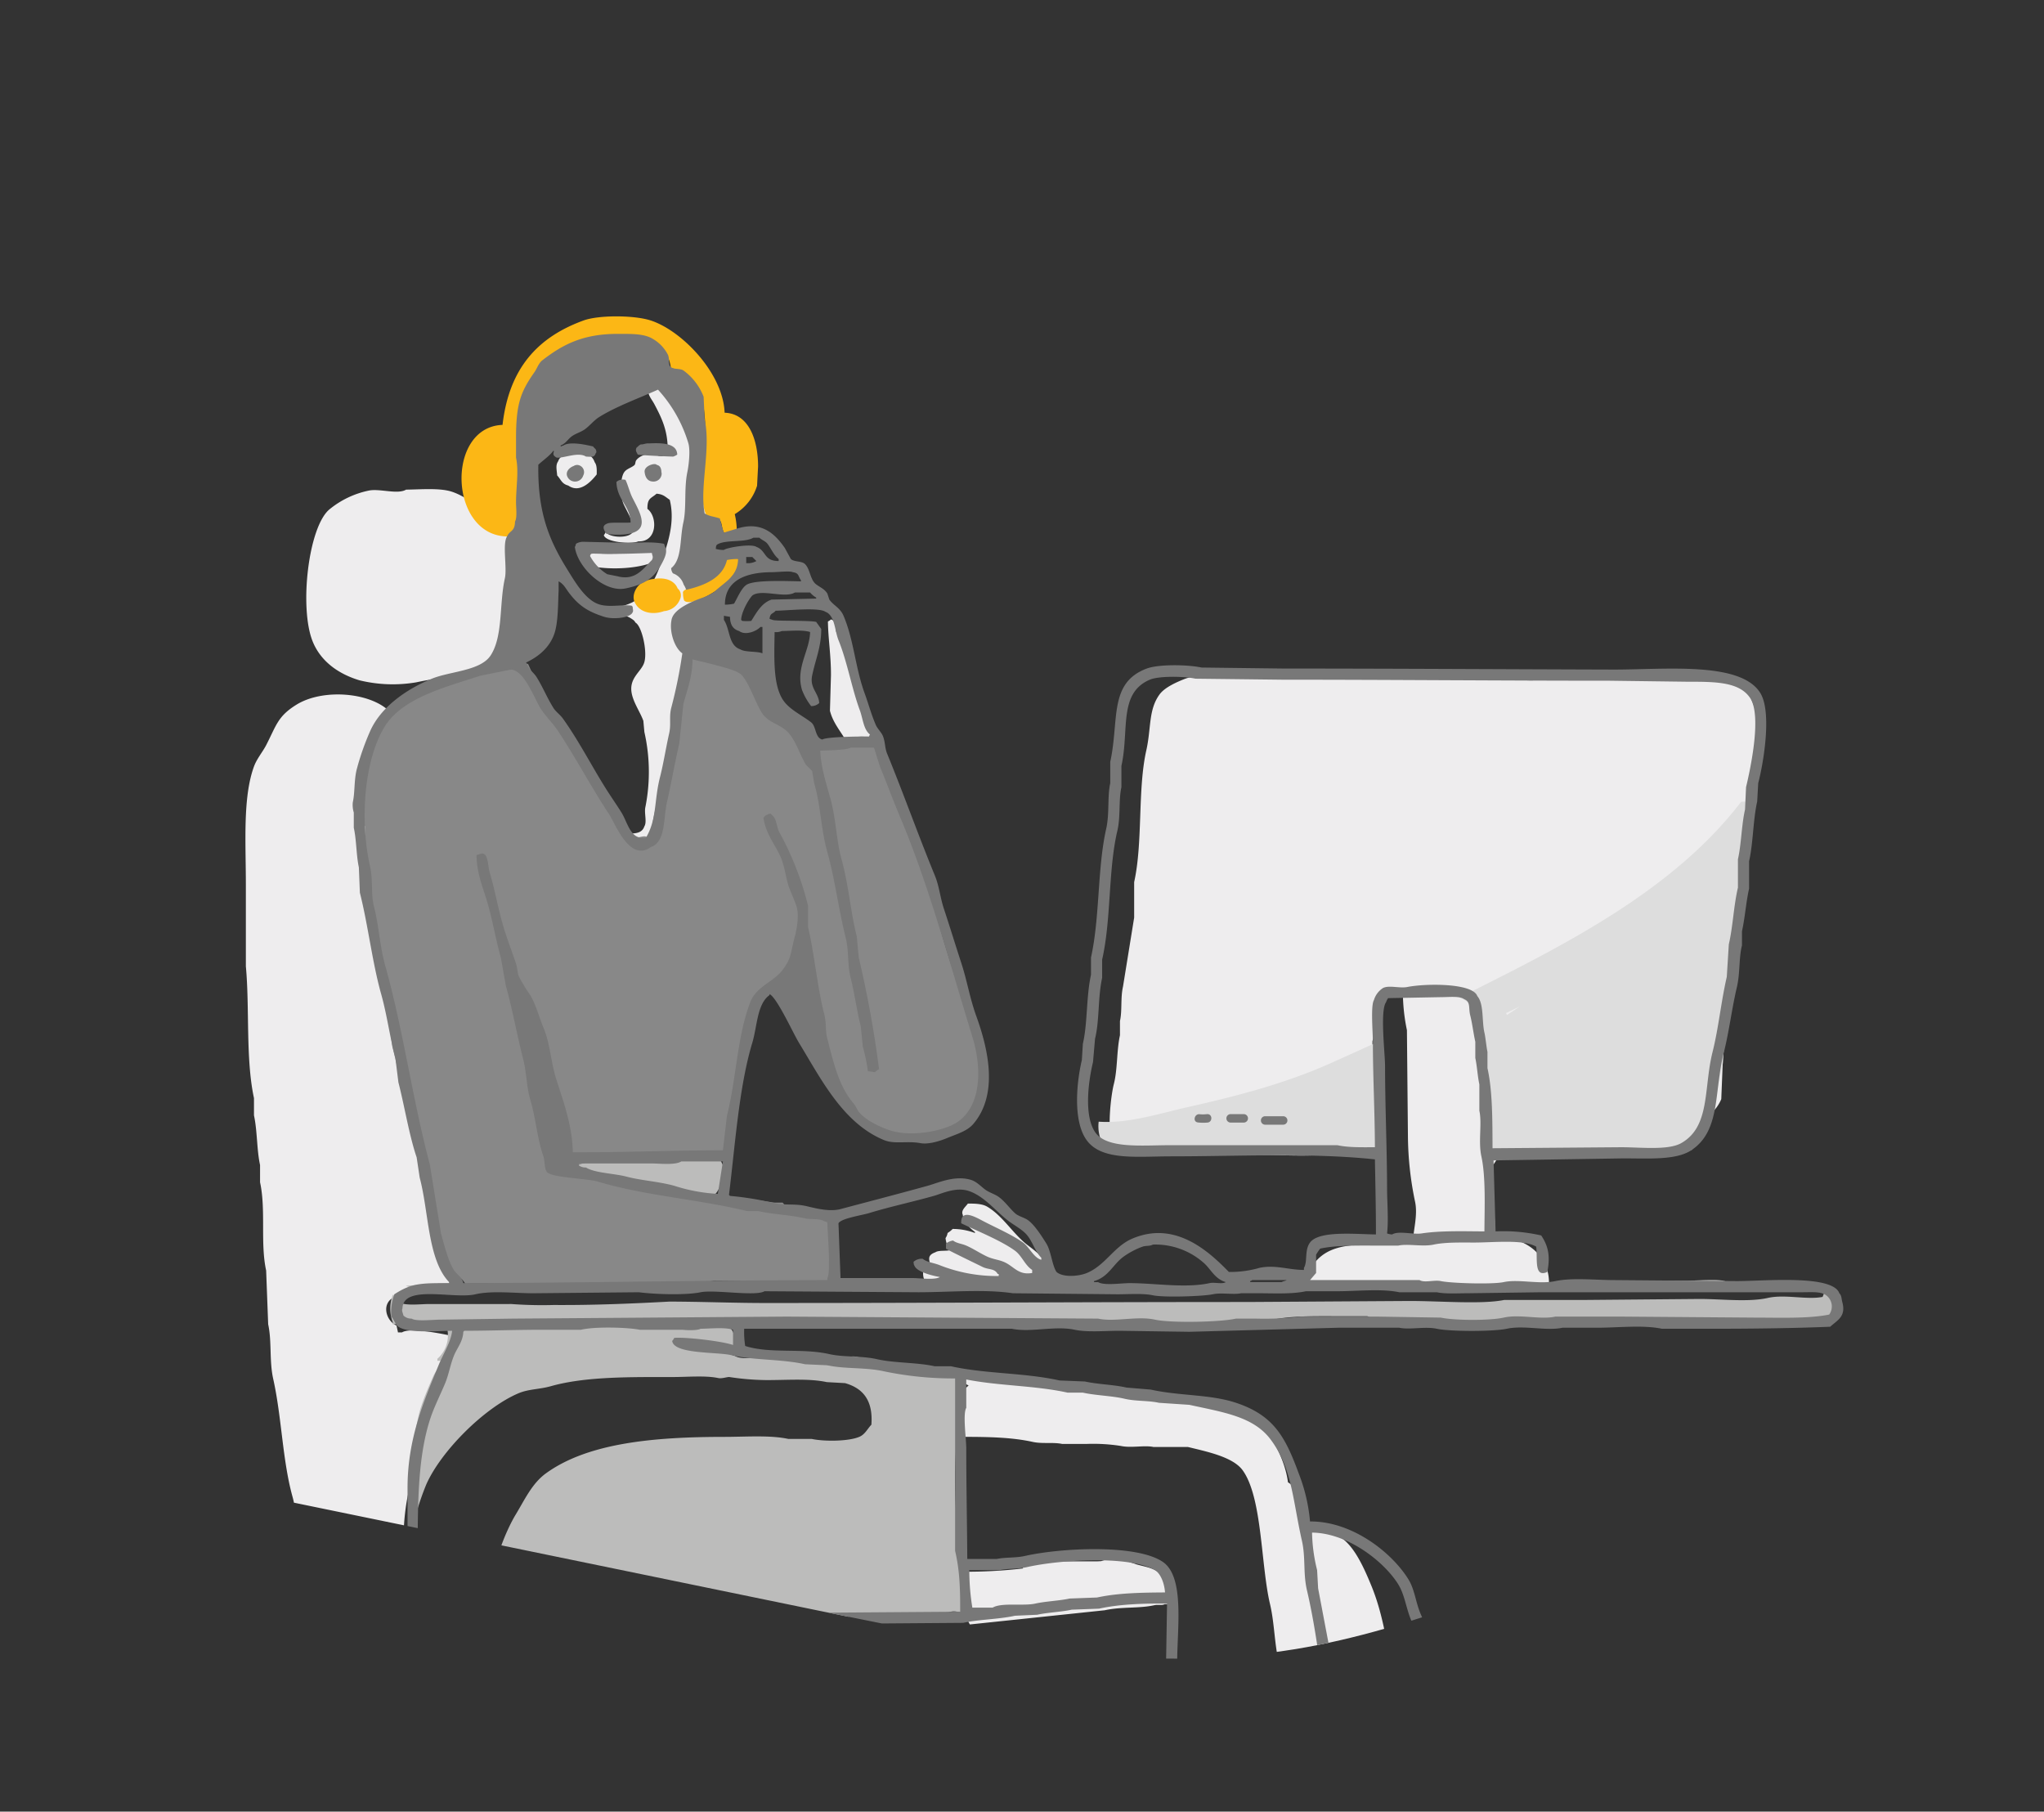 <svg xmlns="http://www.w3.org/2000/svg" viewBox="0 0 530.349 470"><rect x="0" y="0" width="530.349" height="470" fill="#333333" stroke="none"/><defs><clipPath id="a"><path d="M509.494 310.835c-8.37-7.146-18.792-12.195-25.132-21.19-14.878-21.114-.198-49.303 7.82-73.855 16.205-49.613.315-108.147-38.754-142.755s-99.092-43.32-146.388-21.247l-95.543-7.633C-63.57 5.665-.166 324.213 23.273 348.487c22.277 23.07.71 30.607 32.122 37.07l156.533 32.205c40.962 8.427 83.046 16.886 124.305 10.061 31.171-5.156 60.194-18.787 90.217-28.627s63.067-15.83 92.92-5.487c17.936-24.761 13.376-63.02-9.876-82.874z" fill="none"/></clipPath></defs><g clip-path="url(#a)"><path d="M178.89 150.48c.34-.604-.143-5.327.144-6.085a54.603 54.603 0 0 0 1.315-6.317v-5.785c3.304-15.327-1.492-26.64-8.946-33.942a5.46 5.46 0 0 0-2.893.79 1.87 1.87 0 0 1-.527 1.051c.102 2.561.999 3.131 1.842 4.737 1.828 3.477 3.515 6.8 3.42 12.102a4.773 4.773 0 0 0-.79 1.053c-.454.171-.256.051-.525.261-1.217-.034-1.351-.077-1.843-.788-2.126.039-4.078.621-4.998 1.842-.299.398-.154 1.015-.526 1.314-.884.72-2.006.9-2.631 1.842-1.12 1.696-.929 6.072-.264 7.896.563 1.542 3.42 6 2.632 7.366-.75 1.966-5.999 1.76-7.105.261-.18.206-.346.587-.525.792.668 1.957 7.585 2.317 8.945 1.576 5.018.193 5.02-6.474 2.368-8.419-.044-2.873.967-2.68 2.368-3.944 1.811.142 2.297.852 3.42 1.576 1.235 4.89.015 9.584-1.315 13.682-2.69 8.282-5.285 14.556-16.313 14.47l-.263.266a9.83 9.83 0 0 0 .02.691 15.909 15.909 0 0 1 5.05.621 7.673 7.673 0 0 1 3.525 1.578 3.975 3.975 0 0 1 .435.585c1.567.846 3.101 7.263 2.283 10.207-.735 2.646-4.373 4.158-3.157 8.68.623 2.317 2.135 4.48 2.894 6.577l.263 2.895a46.722 46.722 0 0 1 .264 19.472c-.353 1.555.459 3.859-.264 4.998-.532 1.601-1.973 1.94-4.21 1.84l-.263 1.316h-.789l.526 2.895c2.222.055 3.714.385 5-.788h.526v.26a4.386 4.386 0 0 1-2.63.793c.49.437.725.591 1.315.261a5.65 5.65 0 0 0 2.63-.26c.205-.408-.427-1.144 0-1.847.17-.274 1.109-.458 1.317-.788q.79-3.68 1.579-7.365c3.44-10.702 3.264-24.958 6.314-35.783.936-3.32.643-7.524 2.105-10.26h1.052c-.105-.54-.065-.51-.263-.789-.703-2.034-2.356-1.169-3.683-1.846-.862-1.336 6.216-.9 5.798-2.7-.881-3.806-6.452-5.603-4.627-8.84z" fill="#eeedee"/><path d="M189.821 117.822c-.059.609-.051.741-.262 1.05-.088.265-.176.526-.263.792-.527.085-1.053.175-1.58.261-.165 7.545-5.776 7.635-5.787 13.155a6.581 6.581 0 0 1 1.052 1.315c.839.218 1.448.634 2.105.266 4.123-.407 7.134-6.985 8.156-10.788.42-1.563-.237-4.218.526-5.528v-1.05c-1.628-.248-2.012.446-3.947.527zm-18.943 27.36c.306-.702.77-1.606.264-2.368v-.527c-5.17 1.658-13.053 1.345-19.471 1.32v1.84a6.544 6.544 0 0 1 1.052 1.316c5.461 1.241 13.962.856 18.155-1.58zm-53.673-17.626c-3.098-1.006-7.95-.57-11.84-.526-2.222 1.34-6.932-.369-9.736.26a23.634 23.634 0 0 0-9.997 4.737c-5.602 4.308-8.077 25.694-4.473 34.469 2.082 5.07 6.598 8.337 12.102 9.999a36.365 36.365 0 0 0 14.734.526c10.563-2.26 19.27-1.503 24.206-9.472 2.482-4.013 5.066-15.155 2.894-21.84-2.195-6.753-11.248-15.999-17.89-18.153zm37.623-4.475c.032-1.327.035-2.454-.526-3.156-.76-2.291-3.082-2.758-6.314-2.63-.31.21-.44.21-1.052.262-.823.78-1.681.87-2.105 2.107-.74 1.04-.363 2.26-.264 3.683 1.022 1.092 1.159 2.17 2.894 2.629 3.096 2.188 6.135-1.315 7.367-2.895zm-38.15 223.379c-1.915-.407-10.303-2.137-12.366-.788h-1.053c-.077-.452-.228-1.075-.377-1.769-2.825-1.314-3.99-5.823-.581-7.384 4.617-2.114 9.56-1.981 14.34-3.34a72.005 72.005 0 0 0-1.28-13.556l-.262-7.104c-1.2-5.508-.92-11.85-2.105-17.1l-.526-7.104-2.632-15.79q-1.708-18.679-3.42-37.358l-.262-9.473c-1.643-7.562.023-16.834-1.58-24.208v-5.524c-.807-3.726-.629-7.336-2.368-10-4.041-6.187-17.867-7.712-25.258-3.155-4.92 3.032-5.243 5.404-7.892 10.526-.899 1.734-2.427 3.524-3.157 5.524-2.941 8.046-2.107 19.801-2.106 30.52v21.313c1.005 10.835-.09 24.028 2.106 34.203v4.47c.891 4.112.699 8.86 1.578 12.895v4.47c1.556 7.178.03 15.777 1.579 22.894l.526 13.943c.977 4.428.26 9.486 1.315 14.21 2.201 9.861 2.385 21.107 4.999 30.52 1.036 3.73.957 7.25 2.105 10.786 2.584 7.957 6.81 15.22 12.893 19.733 3.64 2.702 4.45 4.65 11.05 4.737.547-.514 1.631-.746 2.105-1.315a11.44 11.44 0 0 0 2.29-5.854c-2.36-11.742-2.602-25.763 1.96-36.715q.11-2.004.222-4.002c.862-3.43 1.316-7.078 2.63-10.26.908-2.196 1.754-4.663 2.895-6.843.587-1.122 1.587-1.901 1.842-3.422h-1.053a13.004 13.004 0 0 1 2.63-4.47c.043-2.021-.104-3.118-.787-4.21zm248.107 109.187c-3.663-14.645-3.657-31.35-8.943-44.198-1.805-4.385-4.88-11.674-9.21-13.155a3.085 3.085 0 0 0-.802-.424 1.173 1.173 0 0 0-.122-.48c-.949-1.906-3.872-1.784-5.11-.26a1.102 1.102 0 0 0-1.044 1.086v1.313c-.424-.878-.24-2.231-.552-3.342-.77-2.75-1.418-5.589-2.367-8.42a5.633 5.633 0 0 0-2.368-3.156.66.66 0 0 0-.079-.023c-.77-6.051-4.349-12.434-8.2-16.716-.741-.822-2.414-1.702-3.533-.955a2.526 2.526 0 0 1-1.264.37c-6.903-4.255-16.639-4.503-24.392-4.7a.975.975 0 0 0-.796.334c-.062-.004-.125-.013-.187-.02-.58-.087-1.161-.162-1.74-.275-4.715-.923-9.063-2.099-13.704-3.29-3.873-.993-8.395-.312-12.35-.312-.552 0-1.133.017-1.722.034-2.007-.218-4.015-.428-6.02-.65-2.998-.335-5.946-1.471-8.976-1.302a1.104 1.104 0 0 0-.554 2.042c.184.118.387.2.576.306-1.367 1.12-2.57 2.6-1.252 4.37-.023 2.732-.49 6.702.262 8.946 6.437.013 12.31.142 17.628 1.315 2.48.548 5.352.03 7.63.527h6.314a46.203 46.203 0 0 1 8.946.526c2.634.574 6.114-.24 8.42.262h8.946c4.743 1.177 11.665 2.535 14.209 6.05 5.121 7.092 4.687 24.534 7.102 34.73 1.175 4.968 1.111 10.308 2.368 15.524 3.268 13.58 3.8 28.751 7.102 42.36 1.4 5.76 1.336 11.666 2.634 17.104 1.756 7.362 1.387 15.532 3.156 22.628.621 2.484.009 5.807 1.315 7.627 3.147 3.961 8.128-.265 8.946-3.417.933-3.585-.96-7.897-1.579-10.526q-.523-4.998-1.05-10a85.842 85.842 0 0 1-2.632-19.733c-.007-5.99.627-13.275-.527-18.414-.358-1.593.182-3.096-.524-4.21v-.791h.26c1.266 4.595 4.563 8.359 6.842 12.106 2.218 3.644 3.635 8.162 7.104 10.522.649.364 2.585-.686 3.158-1.315 2.308-3.04.441-8.633-.265-11.575-.737-3.083-.317-5.477-1.054-8.423zm74.805-281.619c-1.418 0-1.953.107-1.863.313 2.031-.21 3.053-.313 1.862-.313zm-215.875 10.781c-.76-2.257-1.462-4.032-2.058-6.473-.67-2.745-1.384-5.824-2.105-8.419-.545-1.97-.26-4.12-1.314-5.529v-.522h-1.316v-2.107c-.264-.26-.527-.527-.79-.788-.27-.214-.064-.098-.526-.265a2.891 2.891 0 0 1-.789.526c.077 4.608.804 8.78.79 13.944l-.264 9.211c1.016 4.094 4.091 6.518 5.262 10.26 2.83-.24 4.885-1.541 6.577.788 1.44-1.96-.461-5.04-1.314-6.577a21.03 21.03 0 0 1-2.153-4.05zm27.937 149.811c1.02-.266 1.778-1.55 3.157-1.315 2.663.455 12.171 3.332 14.998.788 1.478-.54 1.753-2.273 2.63-3.421-.437-3.662-3.415-5.828-5.79-7.627-3.723-2.822-6.439-7.614-10.523-10-1.273-.74-3.068-.804-4.999-.787-.571.818-1.86 1.769-1.315 2.895.185 1.871 1.948 3.58 3.157 4.47v.262a16.547 16.547 0 0 0-5.789-1.05 6.533 6.533 0 0 1-1.315 1.05 3.097 3.097 0 0 1-.526 1.319c.155 1.473.59 2.488 1.841 2.89-1.097.69-3.467.111-4.473.792-2.828.99-.942 2.626-1.578 3.683a20.102 20.102 0 0 1-1.579 1.315 4.168 4.168 0 0 0 .264 2.107c1.074 3.049 4.718 1.332 8.155 2.102.89.201 2.422.857 3.685.527zm199.662-157.065c-.163-.12-.312-.253-.484-.362a.957.957 0 0 0-.912-.082 21.571 21.571 0 0 0-2.929-.48c-1.437-.143-2.87-.243-4.3-.348-2.654-.908-4.802-1.578-4.963-1.942-2.584.267-6.813.713-10.316 1.36a459.766 459.766 0 0 0-4.539-.028q-2.9 0-5.803-.009a89.855 89.855 0 0 1-3.79-.813c-2.924-.694-8.363.513-12.744 1.5a37.35 37.35 0 0 1-4.903.138c-1.919-.384-3.903-.983-5.649-.816-11.592-2.279-24.058-.497-37.825-.497-6.443.004-13.742-.702-19.468.527q-3.947.135-7.894.265c-2.075.459-4.075-1.387-6.345-.843-1.07.257-3.126.719-4.11.822-1.83.188-3.623-1.14-7.174.282-2.154.865-5.024 2.167-6.314 3.949-2.907 4.017-2.13 8.714-3.42 14.47-2.304 10.264-.853 23.78-3.157 34.203v9.211l-2.894 17.892c-.677 2.984-.183 6.209-.789 8.941v3.687c-.88 3.961-.603 8.822-1.58 12.629-.823 3.212-1.848 12.59-.262 15.258.778 1.31 3.234 3.233 5.788 2.633.613-.145 1.337-.753 2.368-.526 1.277.278 3.79.963 5.79.526a34.754 34.754 0 0 1 12.363.262q5.788.135 11.58.265c6.971-.004 15.896.707 21.574-.792 3.255-.86 5.614 2.278 7.629 1.053 2.285-.873 1.51-4.166 1.051-6.316q.135-2.627.266-5.259a25.297 25.297 0 0 0-1.054-5.263 27.093 27.093 0 0 1 0-8.684v-4.21c.897-3.957 2.651-7.507 2.63-11.84 1.276-.45 3.601-.33 4.736-1.05h.527a48.673 48.673 0 0 0 1.053 9.995q.129 13.817.261 27.63a85.473 85.473 0 0 0 1.842 16.838c.766 3.52-.45 7.357-.527 10.26-10.599 1.958-20.722-1.387-26.045 6.317a15.056 15.056 0 0 0-2.411 4.884c15.022 1.06 30.051 1.021 45.084.661.608-.076 1.21-.164 1.79-.286a3.289 3.289 0 0 1 2.075.192q7.387-.199 14.779-.432c.336-7.484-5.985-12.548-13.959-12.389-.034-6.865-.822-11.913-.788-18.418.857-.827 1.739-3.032 2.895-3.418 1.336-.45 5.122 2.094 8.42 1.315.873-.21 2.27-1.036 3.416-.788a19.34 19.34 0 0 0 3.16.788 74.67 74.67 0 0 0 18.415-1.053c3.64-.788 6.98.895 10.264 0 3.238-.883 6.676-3.627 7.892-6.578l.527-3.156c.33-.411 1.396-.467 1.842-.788a10.22 10.22 0 0 0 2.629-3.687l1.053-26.045c.596-2.677.72-6.154 1.315-8.685v-2.368c.334-.985 1.268-1.606 1.58-2.895l1.054-19.467c.445-2.017-.005-4.63.522-6.843 1.332-5.542 2.201-13.019 3.687-18.415v-3.164c.037-.266.081-.531.116-.797.546-4.28.63-10.363-1.441-14.85a4.825 4.825 0 0 0-3.184-4.071z" fill="#eeedee"/><path d="M294.842 405.856a11.597 11.597 0 0 0-1.394-.458c-.25-.094-.485-.205-.743-.29a.889.889 0 0 0-.55.008 8.22 8.22 0 0 0-4.983-.51 16.53 16.53 0 0 0-1.456.415c-.313.017-.629.03-.938.048H274.6c-2.703 0-5.943-.604-8.513.312a1.095 1.095 0 0 0-.638 1.533 126.415 126.415 0 0 1-15.375.848c.003 4.882-.248 10.792 1.578 13.682q17.494-1.837 34.993-3.683c4.335-.959 8.885-.415 12.892-1.314.955-.214 1.998.12 2.632-.266h2.368c-.667-3.353-1.391-5.014-2.482-6.07-.883-3.107-4.19-3.422-7.213-4.255z" fill="#eeedee"/><path d="M437.894 332.262H412.11c-.732.486-2.766.304-3.944.264 1.674 1.04 8.805.077 11.048 0h28.68c-1.316-.818-7.855-.264-10-.264zm-281.521-26.574q9.076 1.054 18.154 2.105a11.735 11.735 0 0 0 1.315 2.632c2.014-.017 2.864-1.396 4.473-1.054 1.471.315 3.188 1.923 4.737.79 1.446-.477 3.684-6.25 2.367-8.156a4.704 4.704 0 0 0-.79-1.314c-1.66-.326-10.528-.829-12.366-.266-.752.231-1.189 1.07-2.63.79a56.501 56.501 0 0 0-6.577-.79h-6.052c-1.994-.44-5.553-1.439-8.156-.788a10.686 10.686 0 0 0-2.631 1.315 8.398 8.398 0 0 0-.526 2.895c4.848-.274 5.257.651 8.682 1.841zm317.569 28.152c-.458.677-.72 2.013-1.053 2.632-4.15.799-9.76-.743-14.21.263-5.014 1.135-12.092.264-17.625.264l-30.26.263h-20.52c-5.764 1.173-16.65.261-24.47.261q-21.043.135-42.095.266c-39.542 0-83.627.261-125.24.261-7.96 0-16.465-.347-24.756-.366-10.032.542-20.028.95-30.086.88a108.85 108.85 0 0 1-11.056-.26c-.134.005-.27.005-.404.011h-20.785c-2.336 0-6.464.542-7.894-.526-.968-.334-1.184-.681-1.315-1.842h-.264a9.996 9.996 0 0 0 0 7.103v.526c4.97-.366 10.916-.481 14.208 1.578a8.1 8.1 0 0 1-2.63 7.368v.525h1.052c-.349 1.698-1.502 2.595-2.104 3.948-1.148 2.574-2.284 5.267-3.158 7.892-1.57 4.71-1.79 10.54-3.094 15.605.388 4.995.977 9.973 1.282 14.971a20.399 20.399 0 0 1 .496-2.685 71.32 71.32 0 0 1 2.632-7.63c3.826-8.684 15.088-19.935 23.943-23.682 2.64-1.116 5.404-.99 8.419-1.842 8.924-2.513 20.386-2.368 31.572-2.368 3.777.002 8.529-.443 11.84.266.943.201 2.4-.339 2.895-.266a68.562 68.562 0 0 0 9.471.792c5.487.022 11.153-.477 15.787.525l4.735.263c4.928 1.392 7.292 4.784 6.841 10.788-1.054 1.091-1.64 2.522-3.157 3.156-2.793 1.173-9.024 1.237-12.366.526h-6.051c-4.746-1.019-11.063-.526-16.576-.526-18.546 0-35.51 1.627-46.307 9.472-3.625 2.634-5.502 6.852-7.894 10.787-2.167 3.57-7.233 14.637-5.525 21.575.593 2.406 2.512 5.06 4.736 5.79h5.526l12.892-.79c1.401-.302 11.045-1.565 12.366-1.052 1.113.433 1.551 1.268 3.42 1.315h14.471c4.933 1.066 14.25.42 18.68-.527h7.63c3.568-.77 7.58 1.058 11.023.336 1.927-.404 6.932-1.51 8.71-1.124h11.052c1.726.373 6.057.716 7.366-.263 3.728-1.291 6.15 3.265 5.029-1.169-2.592-10.252-4.573-36.361-2.397-45.926l1.149-8.42c0-5.637-2.147-6.658-6.938-6.315-6.271.447-14.887-2.645-19.733-4.21a4.913 4.913 0 0 0-6.052 2.105c-4.678-.358-9.288-1.664-13.418-2.632-4.003-.938-10.242 1.769-13.155 0h-.527a8.107 8.107 0 0 0 .79-4.997c-.51-.527-.59-1.242-1.053-1.842-.614-.44-1.228-.877-1.842-1.316h-.526v-.264c10.612-.261 23.804-1.614 33.414.527h5.79c3.438 0 6.155.01 8.418 0 .604-.004 1.63.293 1.842.261a20.306 20.306 0 0 1 6.84 0h12.104c7.848 0 17.203 1.015 24.205-.524h8.157c7.814 0 16.979.815 23.943-.527l3.946.263 13.419-.788c5.295-1.218 11.902-1.053 17.891-1.053h7.368c.533.171 1.426.882 2.103 1.053h18.945c8.183 1.878 19.617 1.052 29.2 1.052 12.796 0 24.56-.79 37.89-.79 6.634 0 13.246-.163 18.68 1.053 4.446.993 12.784-.578 14.21-2.632.766-1.102.813-2.567.788-4.472-.9-.921-1.765-1.962-2.63-2.895zm-355.519-1.134l-13.093.873c1.863 1.16 9.32-.081 12.914-.085a3.697 3.697 0 0 1 .179-.788z" fill="#bcbcbb"/><path d="M254.958 275.984l-1.628-10.817c-1.409-5.272-4.498-8.725-6.05-13.417-4.62-13.945-7.883-29.113-12.893-42.624-1.826-4.925-4.642-16.056-9.209-17.628-2.015-1.435-7.402 1.317-9.21 1.841-1.41.411-2.718-.768-3.945 0h-1.317a33.102 33.102 0 0 1-1.315-5.26 6.102 6.102 0 0 1-4.383-2.444 3.461 3.461 0 0 1-4.073-2.014 70.941 70.941 0 0 1-3.27-8.265c-.255-.741-.527-1.476-.798-2.21a3.606 3.606 0 0 1-.367.145c-2.372.653-4.282-.803-5.122-2.907-.06-.152-.12-.305-.182-.456a2.837 2.837 0 0 1-.118-.482q-4.657-.158-9.313-.31c-1.892.522-2.383 2.11-3.682 3.156.085 1.402.175 2.807.26 4.21-.286 1.117-.988 2.642-1.314 3.948v1.841c-.257.58-1.088 1.231-1.315 2.103-.368 1.413.39 3.049.527 3.685q-.661 3.549-1.317 7.102c-2.364 6.468-5.65 14.418-6.053 22.628-.355-.159-1.034-.724-1.314-.788-.992-.236-2.129.63-3.157 0l-2.63-3.683-1.579-.527c-1.709-1.19-2.188-4.361-3.422-6.05-.554-.763-1.828-1.118-2.368-1.844l-.526-1.842c-1.55-2.625-3.315-4.691-4.471-7.894-.454-.159-.948-3.137-1.7-3.154-1.087-2.182-6.505-5.937-4.878-8.16-.197-1.824-1.355-2.193-2.107-3.417q-1.84-4.08-3.682-8.158c-7.006-2.805-12.398 1.843-17.627 3.946q-2.238.527-4.475 1.051c-4.118 1.525-9.003 3.555-12.365 6.053-3.312 2.465-5.39 6.961-7.367 10.788-1.74 3.368-2.37 6.642-2.368 12.104v3.944c.37 1.473 1.449 2.984 1.842 4.211v5.788c.892 3.995.99 8.577 1.841 12.367l.263 9.997c1.562 6.679 2.29 14.132 3.948 20.785q.525 4.079 1.052 8.157c2.971 11.606 4.902 23.382 8.42 34.204 1.189 3.665.257 8.29 1.315 12.367.563 2.173 1.92 3.955 2.631 5.787.467 1.208.232 2.088.788 3.159 1.37 2.633 4.347 3.663 5.79 6.05a108.211 108.211 0 0 1 12.366.262c3.496.355 5.607-.536 7.629-.262a32.44 32.44 0 0 0 5.79 0c5.528-.929 11.8 2.399 16.727 1.31 2.235-.492 4.12-1.391 5.374-1.049 1.57.433 3.61-.274 4.736-.524 3.884-.868 8.47.218 11.84-.527h6.052c7.511 0 21.196 3.385 25.898.456-.175-4.297-.465-10.629-.641-14.928-1.096-1.152-1.807-2.8-3.422-3.42l-8.68-.79c-.44-.525-.877-1.052-1.316-1.576h-2.105q-2.762-.399-5.524-.792a8.071 8.071 0 0 1-2.895.265 91.053 91.053 0 0 0-21.313-2.634c-.844-.886-2.279-.578-2.797-1.888-3.13.023-8.899-.471-10.62-1.794-.35-.351-8.578-.598-8.93-.947.004-1.595 1.096-2.922 8.666-3 3.36-.777 7.722-.79 11.839-.79h5.263a32.084 32.084 0 0 1 8.42 0 9.518 9.518 0 0 0 1.79.013 4.364 4.364 0 0 1 .112-.434c.445-1.245.63 1.663 1.183.466.737-2.989 2.266 2.024 3.197-.822.753-2.3 1.219-16.795 2.055-19.067.693-2.537 1.695-5.319 2.45-7.78.845-2.76.794-5.275 1.58-8.157a27.73 27.73 0 0 0 1.314-6.577c4.745-1.93 8.224-4.188 9.21-10.524 1.276 3.445-1.884 6.049-4.302 8.123a4.315 4.315 0 0 1 5.084 1.775 17.342 17.342 0 0 1 2.943 9.5 4.006 4.006 0 0 1-1.293 2.987 77.376 77.376 0 0 1 1.777 2.345c2.871 3.987 5.526 7.997 8.42 12.104.888 1.261 2.67 2.387 3.419 3.683.265.79.526 1.578.79 2.368 1.402 2.237 4.875 4.48 7.629 5.26 4.068 1.16 10.247-1.11 13.155-1.84 3.4-.85 5.348-.932 7.631-2.63 4.001-2.98 4.978-9.702 3.732-15.231z" fill="#888" fill-rule="evenodd"/><path d="M188.013 107.074c-.381-10.264-11.11-21.333-19.206-23.943-4.299-1.386-13.448-1.418-17.365 0-12.007 4.35-19.383 12.52-21.049 27.1-14.908.541-13.936 29.186 1.58 28.944.613-.527 1.207-.043 1.84-1.58.463-1.114.38-10.962.555-17.1a119.806 119.806 0 0 1 .822-16.262c0-2.101 5.036-10.186 8.884-12.944 7.097-5.086 28.624-8.31 29.995 4.21 8.453 1.864 8.993 9.312 8.991 19.697 0 2.981-.639 5.79-.639 8.77-.8 3.628.183 10.78 1.919 10.597a7.872 7.872 0 0 1 2.358.403c.736.467.473 2.422 1.315 3.42.443.21 2-.193 2.895-.264l.263-.263a19.596 19.596 0 0 0-.526-4.473 13.11 13.11 0 0 0 5.788-7.367l.263-4.998c.002-6.947-2.403-13.718-8.683-13.947zm1.077 37.813c-1.628.5-1.751 2.97-3.015 3.927a23.133 23.133 0 0 1-5.755 3.199c-1.62.526-3.38 1.096-3.094 1.894a5.668 5.668 0 0 0 .263 1.842c1.643 2.293 14.16-4.606 14.25-10.132-.091-1.552-2.205-1.032-2.649-.73zm-13.727 6.937c-1.357-1.766-3.737-1.963-5.773-1.62a7.396 7.396 0 0 0-3.024.997c-1.548.927-2.708 3.274-1.9 5.017 1.336 2.884 4.798 3.353 7.622 2.331a4.863 4.863 0 0 0 4.151-3.079 2.332 2.332 0 0 0-.613-2.8 3.988 3.988 0 0 0-.463-.846z" fill="#fcb715"/><path d="M437.67 186.361a1.097 1.097 0 0 0 0-2.192 1.097 1.097 0 0 0 0 2.192z" fill="#eeedee"/><path d="M345.676 275.648c-11.903 5.376-24.682 8.706-37.387 11.554-7.381 1.652-15.494 4.35-23.217 3.802a9.936 9.936 0 0 0 2.199 7.544c6.992.862 13.837-.673 20.855-.326 7.305.36 14.611.735 21.925.73 9.732-.008 19.658.705 29.45.848.013-9.928-1.282-19.767-1.704-29.66-4.064 1.904-8.145 3.711-12.121 5.508zm106.077-67.629c-17.594 23.052-46.016 37.23-71.324 49.904-.595.298-1.2.593-1.797.893a7.808 7.808 0 0 1 4.846 5.026c3.079 11.19 1.995 25.047 1.24 37.5.233.002.467.004.7.004a14.87 14.87 0 0 1 3.327-1.362c8.52-2.103 17.033-1.379 25.709-.902a161.218 161.218 0 0 0 24.501-.768 30.834 30.834 0 0 0 4.595-7.184c1.45-4.903 2.214-10.063 3.443-15.067a.28.28 0 0 0 .013-.039c.69-12.59 3.208-24.99 4.46-37.55a4.617 4.617 0 0 1-.088-1.878c.195-1.259.37-2.543.549-3.839.027-.451.074-.901.098-1.353.405-7.84.998-15.671 3.107-23.118a9.891 9.891 0 0 0-3.379-.267zm-60.745 55.298c-.072-.163-.16-.32-.242-.48q1.799-.858 3.583-1.747a137.173 137.173 0 0 1-3.34 2.227z" fill="#ddd"/><path d="M174.673 118.457a3.953 3.953 0 0 0 1.053-.525c-.107-3.059-4.16-3.047-7.367-2.894-.875-.072-1.292.288-2.105.262-.643.306-.668.566-1.052.79-.504.84.092 1.348.263 1.841 1.146.239 9.172.547 9.208.526z" fill="#787878"/><path d="M477.246 335.52c-1.75-4.89-19.44-3.157-26.574-3.157q-15.918-.132-31.835-.261c-4.837 0-10.916-.666-15.26.26-4.23.905-9.517-.573-13.418.264-2.958.634-13.71.296-16.312-.263-1.7-.364-4.265.514-5.526-.261h-28.416c.527-.617 1.054-1.23 1.578-1.844v-4.734a12.96 12.96 0 0 1 1.051-1.58c3.962-.904 9.923-.788 14.473-.788h5.787c2.559-.552 6.323.358 9.21-.266 3.012-.648 7.277-.522 10.523-.526 5.079-.002 12.676-.876 16.05 1.053.458 2.895-.702 8.195 2.895 6.578.878-4.334.111-6.95-1.58-9.472a43.906 43.906 0 0 0-11.839-1.052l-.526-18.416 33.678-.527c6.595 0 13.665.512 17.626-2.107 7.693-5.078 5.863-15.16 8.421-25.257 1.39-5.486 2.11-11.554 3.42-17.101.842-3.557.497-7.696 1.315-10.788v-3.684c.766-3.403 1.049-7.535 1.843-11.049v-7.104c1.067-4.68 1.022-10.66 2.105-15.524l.264-4.736c1.333-5.04 3.635-18.431.524-23.416-5.139-8.239-24.765-6.017-38.15-6.05-27.986-.078-57.085-.264-85.51-.266q-10.652-.129-21.31-.262c-3.527-.766-11.098-.903-14.209.262-9.932 3.721-7.095 13.341-9.471 24.208v5.524c-.787 3.597-.157 7.858-1.053 11.84-2.319 10.3-1.61 22.843-3.946 33.416v4.47c-1.255 5.747-.864 12.548-2.106 17.892q-.13 2.107-.262 4.21c-1.455 6.205-2.21 15.639 1.052 20.523 3.815 5.714 13.06 4.473 22.102 4.473 17.537 0 36.456-.977 52.883.788.107 6.065.276 12.996.264 19.471-5.377-.06-14.77-1.045-17.102 2.103-1.495 2.019-.57 4.888-1.58 6.578v.526c-3.925.013-7.477-1.421-11.575-.526a27.373 27.373 0 0 1-7.893 1.053c-5.275-5.404-13.91-13.346-24.995-8.682-4.84 2.036-6.999 6.918-11.841 8.945-2.107.883-6.19 1.223-7.892-.263-1.151-1.73-1.406-5.396-2.632-7.366-1.125-1.811-3.015-4.798-4.736-6.05-1.023-.746-2.487-.99-3.42-1.844-1.431-1.31-2.606-3.06-4.21-4.21-1.083-.775-2.329-1.064-3.42-1.841-1.209-.86-2.284-2.169-3.946-2.632-4.153-1.151-8.381.84-11.051 1.58-7.809 2.163-15.663 4.193-22.627 6.051-2.977.795-6.876-.323-8.946-.79-3.035-.683-5.459-.113-8.419-.79a76.793 76.793 0 0 0-11.314-1.84c-.087-.087-.175-.177-.263-.262 1.61-12.933 2.581-27.953 6.052-39.466 1.277-4.24 1.232-10.11 4.473-12.368v-.263c1.956.961 6.14 10.194 7.63 12.63 5.736 9.39 11.405 20.87 22.1 25.258 2.706 1.11 5.989.148 9.472.788 2.08.385 5.105-.591 6.841-1.315 2.54-1.057 5.21-1.768 6.84-3.683 6.405-7.524 4.047-18.889.79-27.89-1.752-4.84-2.366-9.105-3.947-13.944-1.505-4.61-3.037-9.618-4.473-13.945-1.002-3.026-1.199-5.843-2.368-8.683-4.276-10.386-8.143-21.287-12.365-31.573-.635-1.544-.446-2.786-1.053-4.47-.353-.982-1.436-1.992-1.842-2.896-1.155-2.578-1.994-5.715-2.894-8.158-2.482-6.723-2.836-13.913-5.525-20.257-.897-2.118-2.63-2.679-3.684-4.21l-.526-1.578c-.744-1.178-1.777-1.542-2.894-2.368-1.585-1.174-1.518-3.893-2.894-5.263-.866-.861-2.755-.497-3.683-1.315l-1.58-2.895c-2.458-3.496-5.87-7.049-12.365-5-.771.242-2.385.711-3.421 1.051a37.884 37.884 0 0 1-1.053-3.682c-1.768-.587-2.583-.476-3.946-1.315-1.33-7.113 1.694-16.534 0-24.47l-.263-5.787a15.223 15.223 0 0 0-5.262-6.84c-.925-.556-2.169-.2-3.157-.79-.84-.502-.412-2.158-.789-3.158a10.063 10.063 0 0 0-3.947-4.21c-2.283-1.397-5.435-1.315-9.208-1.315-9.17.002-14.37 2.915-19.471 6.84-.979.754-1.378 2.125-2.105 3.158-3.557 5.063-4.736 8.207-4.735 17.102v4.999c.76 3.56 0 7.72 0 11.576-.001 1.463.333 4.015-.263 5-.048 2.726-1.378 2.231-2.105 3.946-1.2 1.949.076 8.079-.527 10.787-1.493 6.717-.446 15.012-3.683 19.997-2.632 4.053-10.525 4.109-15.26 6.053-6.478 2.66-13.245 7.271-16.05 13.68a67.25 67.25 0 0 0-3.42 9.736c-.754 2.914-.466 6.076-1.052 8.682a6.848 6.848 0 0 0 .263 2.632v3.946c.718 3.227.632 7.153 1.316 10.26l.263 6.578c2.151 8.528 3.216 18.1 5.525 26.31 1.536 5.463 2.284 11.394 3.683 16.575l.79 6.317c1.602 6.222 2.797 13.789 4.736 19.47l.789 5.26c2.391 8.916 2.046 21.301 7.63 27.101v.264c-7.272 0-9.684-.039-14.208 2.895a14.002 14.002 0 0 0-.79 5.787c.685.73 1.02 2.062 1.842 2.632 2.472 1.713 9.632 1.12 13.946 1.053-.32 2.916-2.352 6.085-3.42 8.68-3.865 9.387-8.157 19.206-8.157 32.1v11.314c0 1.323-.29 3.61.263 4.47.272.716.378.58.79 1.054a2.74 2.74 0 0 0 1.578-.526c.027-12.582.045-24.868 3.42-34.73.983-2.874 2.54-5.933 3.683-8.683 1.043-2.507 1.31-4.828 2.369-7.367.781-1.872 2.301-3.604 2.368-6.051.087-.088.175-.176.263-.262 6.398-.004 13.473-.265 20.259-.265h9.998c3.843-.901 12.26-.606 15.26 0h11.05c1.673.184 4.027.158 4.737-.261 2.583-.022 6.316-.446 8.419.26v3.95c-2.896-1.015-12.44-2.103-15.26-1.842a3.047 3.047 0 0 1-.526.788c.4 3.465 11.591 2.822 15.26 3.683 5.821 1.366 12.989.985 19.207 2.368q2.893.135 5.788.264c4.566 1.023 9.841.475 14.734 1.578a87.94 87.94 0 0 0 18.418 1.841c.012 10.181-.001 19.909 0 30.26v14.47c1.144 4.864 1.342 9.51 1.315 15.786l-72.617.527c-6.506 0-16.62-.97-22.365.263-1.779.381-3.59-.33-4.736.527-.715.27-.579.377-1.052.788a4.837 4.837 0 0 0 .263 1.58c21.885-.013 44.001-.527 66.566-.527q17.364-.135 34.73-.265c3.932-.887 9.192-.908 13.42-1.842q2.893-.128 5.787-.261c2.698-.61 6.157-.698 8.946-1.315q3.552-.135 7.104-.265c5.302-1.18 11.643-1.381 17.628-1.315l-.263 15.787v5.787c.937 4.21.88 9.263 2.105 13.683 2.38 8.588 4.672 17.814 7.365 26.047l1.58 7.629c.563 1.854 1.516 3.755 2.105 5.526 1.261 3.8 1.694 7.184 3.158 10.787 1.084 2.675 2.961 5.64 3.944 8.156.563 1.439.292 3.199 1.054 4.475.284.797.242.78 1.053 1.051l.262.264v-.263a2.775 2.775 0 0 0 1.316-.527c-.107-5.81-2.74-8.943-4.473-13.155-2.162-5.257-3.78-11.314-5.524-16.575q-.662-3.42-1.317-6.84c-2.785-8.649-5.11-18.104-7.629-27.102-1.237-4.417-1.152-9.431-2.106-13.682v-5.787c.003-8.875 1.978-22.127-3.683-26.047-6.787-4.703-26.522-3.67-35.783-1.58-2.479.56-5.094.3-7.366.792h-7.63c-.055-9.271-.263-19.046-.263-28.679 0-2.426-.937-9.023 0-10.526v-7.366c8.413 1.68 17.792 1.542 26.31 3.42h3.946c3.425.751 7.535.811 10.789 1.578 2.946.694 6.193.437 8.944 1.053l7.894.527c8.633 1.914 16.568 2.978 21.05 8.946 5.627 7.494 5.738 15.622 8.156 26.31 1.002 4.43.271 8.454 1.314 12.89 3.745 15.926 4.721 34.777 8.421 50.519.81 3.447-.274 6.856.525 10.522.302 1.387-.111 3.815.263 5.526.694 3.167.887 6.811 1.58 9.736q.129 2.104.261 4.21a93.564 93.564 0 0 1 1.842 16.577c.128 3.725-.95 10.228.79 12.628.358.42.16.304.79.527.475.261.475.066 1.315 0 .087-.09.175-.176.263-.266.424-2.402.098-11.626-.527-14.47l-.263-7.104c-1.272-5.644-1.366-11.935-2.63-17.365-1.674-7.177.208-15.673-1.58-22.628-1.715-6.672-2.325-14.23-3.946-21.31-.99-4.315-.302-8.208-1.317-12.366q-1.445-7.631-2.893-15.26l-.263-4.736a43.27 43.27 0 0 1-1.315-9.736c9.344.103 18.768 7.614 22.363 13.42 1.717 2.772 2.055 6.339 3.421 9.47a242.221 242.221 0 0 1 11.314 30.257c2.634 9.19 4.055 22.302 9.473 28.415 1.07-.182 1.284-.378 1.576-1.314.072-.11-1.696-4.987-2.103-6.053-2.081-5.445-3.86-11.725-5.527-17.626-1.26-4.47-1.48-8.325-2.892-12.63-.934-2.838-2.615-5.367-3.685-7.894q-.787-2.893-1.578-5.787c-1.238-3-2.964-6.248-4.21-9.21-1.285-3.046-1.522-6.305-3.158-8.945-4.208-6.794-14.404-15.059-25.52-14.999a44.612 44.612 0 0 0-2.896-12.363c-3.505-9.573-6.502-15.157-16.311-18.418-6.734-2.24-14.647-1.752-22.102-3.422l-6.315-.526c-3.252-.763-7.364-.823-10.787-1.576q-3.289-.135-6.577-.266c-9.156-2.043-19.052-1.672-28.152-3.683h-4.211c-4.786-1.045-10.36-.792-14.997-1.841-4.148-.938-8.569-.458-12.366-1.315-7.18-1.623-15.262-.03-21.838-2.107a23.182 23.182 0 0 1-.262-4.47c15.847.004 30.636 0 46.569 0h22.89c4.822 1.032 11.162-.844 16.312.26 3.23.694 7.883.266 11.578.266q9.076.129 18.154.261l38.676-1.053h15.789c2.724.587 6.678-.39 9.734.266 3.486.744 14.667.747 18.153 0 4.564-.981 10.239.644 14.472-.266h8.945c5.324 0 12.02-.767 16.839.266h13.155c10.121 0 21.234-.133 30.522-.527 1.803-1.67 4.137-2.596 3.156-6.317-.293-1.107-.152-1.696-.79-2.368zm-92.087-16.049c-5.392-.02-11.263-.233-16.314.527-2.199.332-5.982-.758-7.629.263a4.153 4.153 0 0 1-1.317-.263c.405-3.578.011-7.938 0-11.578-.025-10.922-.505-20.885-.524-31.834-.007-3.3-1.338-14.453.263-16.577a3.997 3.997 0 0 1 .527-1.054q6.97-.128 13.943-.261c1.917 0 4.672-.325 5.79.527 1.752.672 1.084 2.29 1.578 4.21.52 2.016.842 4.755 1.317 6.838v4.21c.46 2.111.6 4.824 1.051 6.843v6.84c.737 3.374-.323 7.943.525 11.84 1.181 5.42.809 13.613.79 19.47zm-28.942-49.202c0 8.95.492 17.896.526 27.364-3.242 0-6.864.11-9.734-.526h-43.413c-7.339 0-16.503.995-19.47-3.42-2.86-4.254-1.78-12.948-.526-18.155l.526-6.05c1.164-4.632.725-10.77 1.842-15.788v-4.736c2.399-10.566 1.535-23.142 3.946-33.413.879-3.747.3-7.982 1.052-11.314v-5.526c2.086-9.27-.838-18.86 7.368-22.364 2.395-1.024 8.997-.89 11.839-.262q11.311.129 22.627.262c27.818 0 56.495.265 84.722.263l20.258.263c7.179 0 13.47-.023 16.313 4.21 3.105 4.622.013 18.677-1.053 23.154q-.129 2.89-.261 5.788c-.915 3.965-.96 9.076-1.844 12.892v7.365c-1.111 4.743-1.289 10.051-2.366 14.736l-.527 8.419c-1.49 6.462-2.113 13.207-3.685 19.472-2.361 9.412-.533 19.384-8.155 23.677-3.39 1.91-10.54 1.053-15.524 1.053l-33.415.264c-.036-7.178.022-14.772-1.314-20.785v-4.21c-.305-1.412-.489-3.701-.79-5-.688-2.953-.107-7.49-1.842-9.471-1.193-3.441-13.434-3.308-18.155-2.368-2.015.4-4.706-.533-6.314.263a5.623 5.623 0 0 0-2.366 3.156c-.865 1.396-.266 8.515-.266 10.787zm-96.823 137.08c2.127-.464 4.712-.248 7.104-.79 8.248-1.867 26.448-3.1 33.151.79 1.523.885 2.486 3.501 2.632 5.788-6.085.038-12.262.141-17.629 1.314q-3.552.135-7.103.266c-2.786.604-6.229.709-8.946 1.315-3.065.683-8.783-.33-11.05 1.053h-5.262a60.912 60.912 0 0 1-.79-9.736zm64.988-74.986c.454-.169.257-.051.526-.26h8.946c-.265.186-1.051.342-1.317.524h-8.155zm-40.519 0c3.746-1.04 4.933-4.35 7.63-6.314a20.163 20.163 0 0 1 4.999-2.631c.91-.3 1.933-.086 2.631-.527a18.948 18.948 0 0 1 12.891 4.475c2.09 1.657 3.053 4.432 6.053 5.26-.97.61-2.854-.031-4.211.264-6.308 1.366-14.187 0-20.785 0-2.12 0-6.643.69-8.155-.263h-1.053zm-58.41-17.628c5.62-1.715 10.824-2.79 16.84-4.473 2.06-.576 5.634-2.355 8.945-1.314 4.152 1.304 7.273 5.481 10.524 7.892 1.64 1.216 3.81 2.304 4.999 3.948 1.279 1.765 1.921 3.992 3.42 5.525v.526c-1.98-.524-3.133-3.344-4.735-4.475-3.02-2.124-6.984-3.813-10.262-5.524-2.13-1.11-5.93-3.353-5.788.527 4.164 2.004 10.35 4.483 13.945 7.104 1.798 1.31 2.58 3.77 4.472 4.997v.79c-3.395.602-4.575-1.456-6.84-2.631-1.578-.818-3.04-.827-4.736-1.578-1.685-.745-3.744-2.126-5.526-2.893-1.235-.535-2.454-.567-3.42-1.317a3.894 3.894 0 0 0-1.842.79v1.315c.096.206 8.585 4.287 9.472 4.736 1.551.784 3.137.334 3.947 1.842h.262v.526a40.258 40.258 0 0 1-15.522-2.894c-1.527-.566-3.052-.677-4.21-1.578a3.176 3.176 0 0 0-2.368.79c.06.608.052.74.263 1.05.63 1.583 4.709 2.577 6.577 2.894-1.337.837-5.202.265-7.103.265h-18.68l-.527-14.209c.668-1.28 6.082-2.077 7.893-2.631zm-11.314-156.02c2.505.887 2.423 4.92 3.42 7.366 2.253 5.52 3.483 12.654 5.526 18.153.807 2.175.957 5.027 2.632 6.316l-.264.527c-2.353-.017-10.91.043-12.103.788-1.915-.478-1.53-3.413-2.894-4.471-2.259-1.754-5.44-3.225-7.104-5.526-2.822-3.908-2.47-11.012-2.368-17.892a3.477 3.477 0 0 0 1.842-.263c2.288-.022 5.54-.353 7.367.263-.119 4.933-3.8 9.284-2.105 14.997a16.453 16.453 0 0 0 2.368 4.21 2.922 2.922 0 0 0 2.105-.79c-.152-2.632-2.504-3.885-1.841-7.103.886-4.31 2.379-7.408 2.367-12.104l-1.315-1.842c-1.831-.445-10.676-.14-11.314-.526-.263-.086-.526-.176-.789-.261.186-1.58.833-1.221 1.578-2.107 3.099-.04 11.21-.934 12.892.264zm-3.946-5.001a5.741 5.741 0 0 0 1.58 1.316v.264l-11.578.263c-2.582.852-3.927 3.407-5.262 5.526a11.499 11.499 0 0 1-2.368 0c-.088-.09-.176-.175-.264-.265.06-1.983 1.861-5.23 2.895-6.312 2.365-1.786 8.41.803 11.05-.793zm-12.366 8.945v6.843c-1.362-.597-4.413-.218-5.788-1.053-3.063-1.056-2.562-5.122-4.21-7.631v-1.052l1.58.264c.023 2.034.782 3.224 2.367 3.683 1.662 1.246 4.553.025 5.526-1.054zm7.893-14.206c1.648.216 1.357 1.094 2.105 2.104v.264c-3.415-.045-11.576-.426-13.944.79-1.466.751-2.576 3.61-3.42 4.997a10.09 10.09 0 0 1-2.37.263c-.013-6.359 5.544-8.4 12.104-8.419 1.602-.005 4.795-.396 5.525 0zm-12.103-2.369v-1.577h1.58l1.052 1.053a4.3 4.3 0 0 1-2.632.524zm-7.63-4.734c2.01-1.438 7.26-.505 9.472-1.843h1.579c.61.593 1.592.897 2.104 1.578.976 1.297 1.633 2.955 2.894 3.948v.527c-3.945-.004-3.115-2.685-5.788-3.685-1.357-.889-7.594.18-8.42.79a6.649 6.649 0 0 1-2.104-.263c.06-.611.053-.744.264-1.052zm-42.097 22.89c.976-2.996.892-8.025 1.053-11.05v-2.369c1.329.722 1.757 1.73 2.63 2.893 2.45 3.265 4.793 4.929 9.21 6.316 2.153.677 5.889.373 7.103-.79.575-.704.329-.85.263-1.841l-.263-.264c-2.563-.392-6.205.638-8.946-.526-3.284-1.396-5.785-5.717-7.63-8.68-4.65-7.477-7.847-14.657-7.63-27.364 1.19-1.11 3.018-2.363 3.947-3.684.323.426-.672 1.055.79 1.841 1.716.25 5.583-1.576 7.63-.263 1.495.055 2.14.273 2.51-.842.212-.27.228-.274.121-.736-.03-.404-.565-.668-.79-1.053-1.765-.41-6.061-1.4-7.736-.221-.262 0-.42.221-.683.221v-.263c1.346-.497 1.87-1.632 2.894-2.368 1.085-.78 2.344-1.061 3.42-1.842 1.24-.899 2.34-2.32 3.684-3.157 4.506-2.807 10.294-4.861 15.26-7.104a35.789 35.789 0 0 1 7.894 13.945c.544 1.955.064 5.798-.264 7.367-.92 4.41-.18 9.284-1.052 13.155-.967 4.291-.29 9.535-3.157 11.841a2.294 2.294 0 0 0 .464 1.351 4.446 4.446 0 0 1 2.268 1.798 5.514 5.514 0 0 1 .517 1.137 5.338 5.338 0 0 1 .64 1.325c4.827-1.122 9.49-3.072 10.582-7.719a13.217 13.217 0 0 1 2.893-.26c-.12 4.658-3.658 6.02-6.05 8.418a13.323 13.323 0 0 1-3.59 1.758c-6.76 2.467-7.53 4.696-7.673 5.848-.527 2.933.836 7.057 2.842 8.444a125.094 125.094 0 0 1-2.893 14.207c-.575 2.377.019 4.156-.527 6.578-.87 3.856-1.471 7.821-2.367 11.314-1.57 6.115-.769 10.948-3.684 15.787a3.966 3.966 0 0 1-2.631-.527c-1.847-1.304-2.463-4.085-3.683-6.051-1.24-1.996-2.62-3.95-3.948-6.051-3.826-6.055-7.135-12.616-11.312-18.418-.643-.891-1.765-1.683-2.369-2.632-1.694-2.663-2.775-5.492-4.473-8.156-.688-1.079-1.925-1.824-2.368-3.158-.213-.27-.097-.064-.263-.524 3.317-1.563 6.182-3.991 7.367-7.631zm-29.468 155.759l-2.894-17.892c-4.457-16.669-6.892-34.918-11.576-51.57-1.41-5.01-1.64-10.389-2.895-15.258-.887-3.447-.207-6.717-1.052-10.526-2.698-12.157-1.474-27.392 3.684-36.044 4.537-7.614 15.706-10.38 24.995-13.419q3.945-.79 7.893-1.578c3.504.231 5.994 7.366 7.63 9.997 1.269 2.04 3.172 3.835 4.473 5.788 4.718 7.087 8.788 14.825 13.419 21.84 1.558 2.36 5.273 12.444 10.787 8.419 3.914-1.36 3.172-7.368 4.21-11.84 1.162-5.018 1.978-10.004 3.156-14.998l1.053-10.26c.943-3.537 2.407-7.267 2.368-11.579 2.127.514 10.436 2.385 11.84 3.422 2.535.899 4.68 9.035 6.841 11.314 1.494 1.576 3.49 2.077 5.262 3.421 2.718 2.058 3.666 6.235 5.525 9.207l1.58 1.58q.261 1.577.525 3.156c1.654 5.473 1.765 11.99 3.42 17.892 1.972 7.031 2.93 14.909 4.736 22.101.93 3.704.404 6.878 1.315 10.524.985 3.937 1.625 8.64 2.632 12.63l.526 5.261a44.968 44.968 0 0 1 1.315 6.314l1.843.263a4.735 4.735 0 0 1 1.052-.79 282.878 282.878 0 0 0-5.263-28.94l-.526-5.526c-1.648-6.53-2.08-13.284-3.946-19.996-1.335-4.805-1.453-10.62-2.895-15.785-1.043-3.736-2.417-7.924-2.63-12.367 1.607-.099 6.808-.11 7.893-.788h6.052q.788 2.499 1.578 4.997c1.773 4.29 3.401 8.743 5.263 13.156 7.427 17.606 12.847 37.902 18.68 56.83 2.669 8.661 2.199 18.393-4.21 22.365-3.243 2.01-11.02 3.644-16.575 2.105-2.838-.788-7.062-2.846-8.684-5-.526-.7-.751-1.45-1.314-2.105-3.764-4.38-5.149-10.248-6.841-16.838-.58-2.257-.203-4.032-.79-6.317-1.812-7.048-2.582-15.812-4.21-22.625v-5.527a78.096 78.096 0 0 0-7.367-18.942c-.755-1.295-.723-3.047-1.578-4.21-.263-.263-.527-.524-.79-.79-.54.108-.506.067-.789.266-.715.27-.58.377-1.052.788.572 4.235 3.011 6.899 4.473 10.26 1.076 2.48 1.206 4.901 2.104 7.631.573 1.739 1.64 3.74 2.105 5.524.586 2.249-.12 5.867-.525 7.368-1.193 4.404-.771 5.48-3.159 8.683-2.388 3.205-6.83 4.282-8.419 8.418-3.437 8.953-3.564 19.575-6.05 29.467q-.528 4.477-1.053 8.946c-13.024.024-25.473.55-38.94.527-.108-6.775-2.415-13.13-4.21-18.68-1.496-4.631-1.63-9.416-3.42-13.682-1.033-2.458-1.98-6.046-3.42-8.419a43.178 43.178 0 0 1-2.894-4.736c-.507-1.17-.357-2.103-.789-3.422-.957-2.916-2.204-6.063-3.158-9.207-1.488-4.907-2.278-9.802-3.683-14.47-.538-1.79-.275-5.738-2.631-4.736-.264.086-.526.176-.79.261.071 4.214 1.308 7.505 2.369 10.788 1.691 5.241 2.511 10.705 3.946 15.788l1.316 7.366c1.704 6.074 2.915 12.896 4.472 18.945.922 3.576.895 7.387 1.842 10.522 1.465 4.856 1.819 10.26 3.42 14.735.395 1.105.205 3.54 1.052 4.21 1.73 1.368 10.332 1.52 13.156 2.368 12.1 3.638 25.946 4.546 38.677 7.63h2.893c3.637.832 8.094.958 11.84 1.843 1.753.41 3.867-.04 5.263.788l.79.263c.03 2.451.946 12.977 0 14.472v.527c-31.36.03-63.41.717-94.456.788-.376-1.69-1.895-2.337-2.631-3.683-1.458-2.668-2.278-6.072-3.159-9.21zm73.144-18.682l-1.315 8.42a44.41 44.41 0 0 1-11.314-2.104c-4.107-1.13-8.517-1.344-12.367-2.368-3.118-.83-8.253-.93-10.523-2.368a3.042 3.042 0 0 1-1.842-.526v-.527h18.681c2.42 0 6.278.492 7.892-.527zm287.048 39.73c-5.34 1.096-12.936.79-19.467.79l-34.732-.264h-16.838c-3.888.878-9.21-.687-13.419.264-3.541.8-12.763.772-16.311 0l-16.577-.264h-19.733a79.658 79.658 0 0 1-11.577.525h-5.261c-4.038.914-16.823 1.186-21.05.265-4.642-1.01-10.419.677-14.733-.265q-40.383-.26-80.774-.525l-71.04.525q-9.338.134-18.68.265c-2.26 0-6.36.523-7.63-.265a2.922 2.922 0 0 1-2.105-.788c-.199-.808-.517-1.31-.263-1.842.152-6.337 13.336-2.36 18.944-3.683 4.199-.991 10.292-.265 14.998-.265q13.679-.129 27.363-.261c4.896.603 12.43.753 16.049 0 3.582-.745 14.303 1.137 16.576-.264l39.991.264c7.907 0 17.056-.855 24.47.26q13.548.136 27.1.266c2.962 0 6.693-.278 9.209.262 2.841.612 13.036.272 15.524-.262 2.3-.494 5.394.159 7.366-.265h4.473c4.211 0 8.684.265 12.365-.525h8.158c5.079 0 11.468-.717 16.05.264h9.734c2.199.47 5.52.26 8.155.26q9.472-.128 18.943-.26h67.884c2.312 0 4.77-.219 6.05.788a3.587 3.587 0 0 1 .788 5z" fill="#787878"/><path d="M136.523 418.926a3.052 3.052 0 0 1-.525.788 3.628 3.628 0 0 0 .789 2.107c2.945.039 6.637.302 8.419-.792a3.466 3.466 0 0 0-.526-2.103zm35.257-272.842c.457-.867 1.58-2.953.789-4.21a121.95 121.95 0 0 1-.262-.79c-2.978-.6-6.663-.278-9.998-.26q-5.526-.136-11.051-.266a3.696 3.696 0 0 0-1.77.492c-.176.325-.095.578-.335.825.643 5.269 7.581 11.947 13.156 10.787 5.021-1.048 7.409-2.666 9.471-6.578zm-11.576 3.42q-1.317-.264-2.632-.525a12.46 12.46 0 0 1-4.472-4.736c.17-.454.05-.26.263-.527.37-.22 3.214 0 4.473 0 4.243.002 7.93-.152 11.312-.263 0 .614.483.929 0 1.84-2.199 2.131-4.18 5.476-8.945 4.21zm-.001-10.788c9.148.026 6.316-4.888 3.947-9.47-.764-1.476-1.133-3.207-1.842-4.737a2.495 2.495 0 0 0-2.368.526c.171 4.746 3.605 6.209 3.683 10.525-1.338.141-5.295-.133-6.051.264-1.557.58-.89 1.659-.263 2.631a14.69 14.69 0 0 0 2.894.26zm-8.881-15.333a1.876 1.876 0 0 0-1.57-2.764 1.81 1.81 0 0 0-.895.27c-1.482.55-2.538 2.042-1.153 3.466a2.22 2.22 0 0 0 3.618-.972zm19.155-2.749a.991.991 0 0 0-.663-.231c-.971.016-2.672.772-2.559 2.009.115 1.248.683 2.468 2.125 2.513a2.105 2.105 0 0 0 2.301-2.025 3.235 3.235 0 0 0-.076-.467 2.448 2.448 0 0 0-.205-1.032 1.238 1.238 0 0 0-.923-.767zm162.499 168.959h-4.749a1.097 1.097 0 0 0 0 2.193h4.75a1.097 1.097 0 0 0 0-2.193zm-10.23-.548h-3.473a1.097 1.097 0 0 0 0 2.193h3.473a1.097 1.097 0 0 0 0-2.193zm-9.503 0a9.253 9.253 0 0 1-1.901.039c-1.383-.242-1.974 1.871-.582 2.115a11.59 11.59 0 0 0 2.483.039c1.41-.05 1.413-2.242 0-2.193z" fill="#787878"/></g></svg>